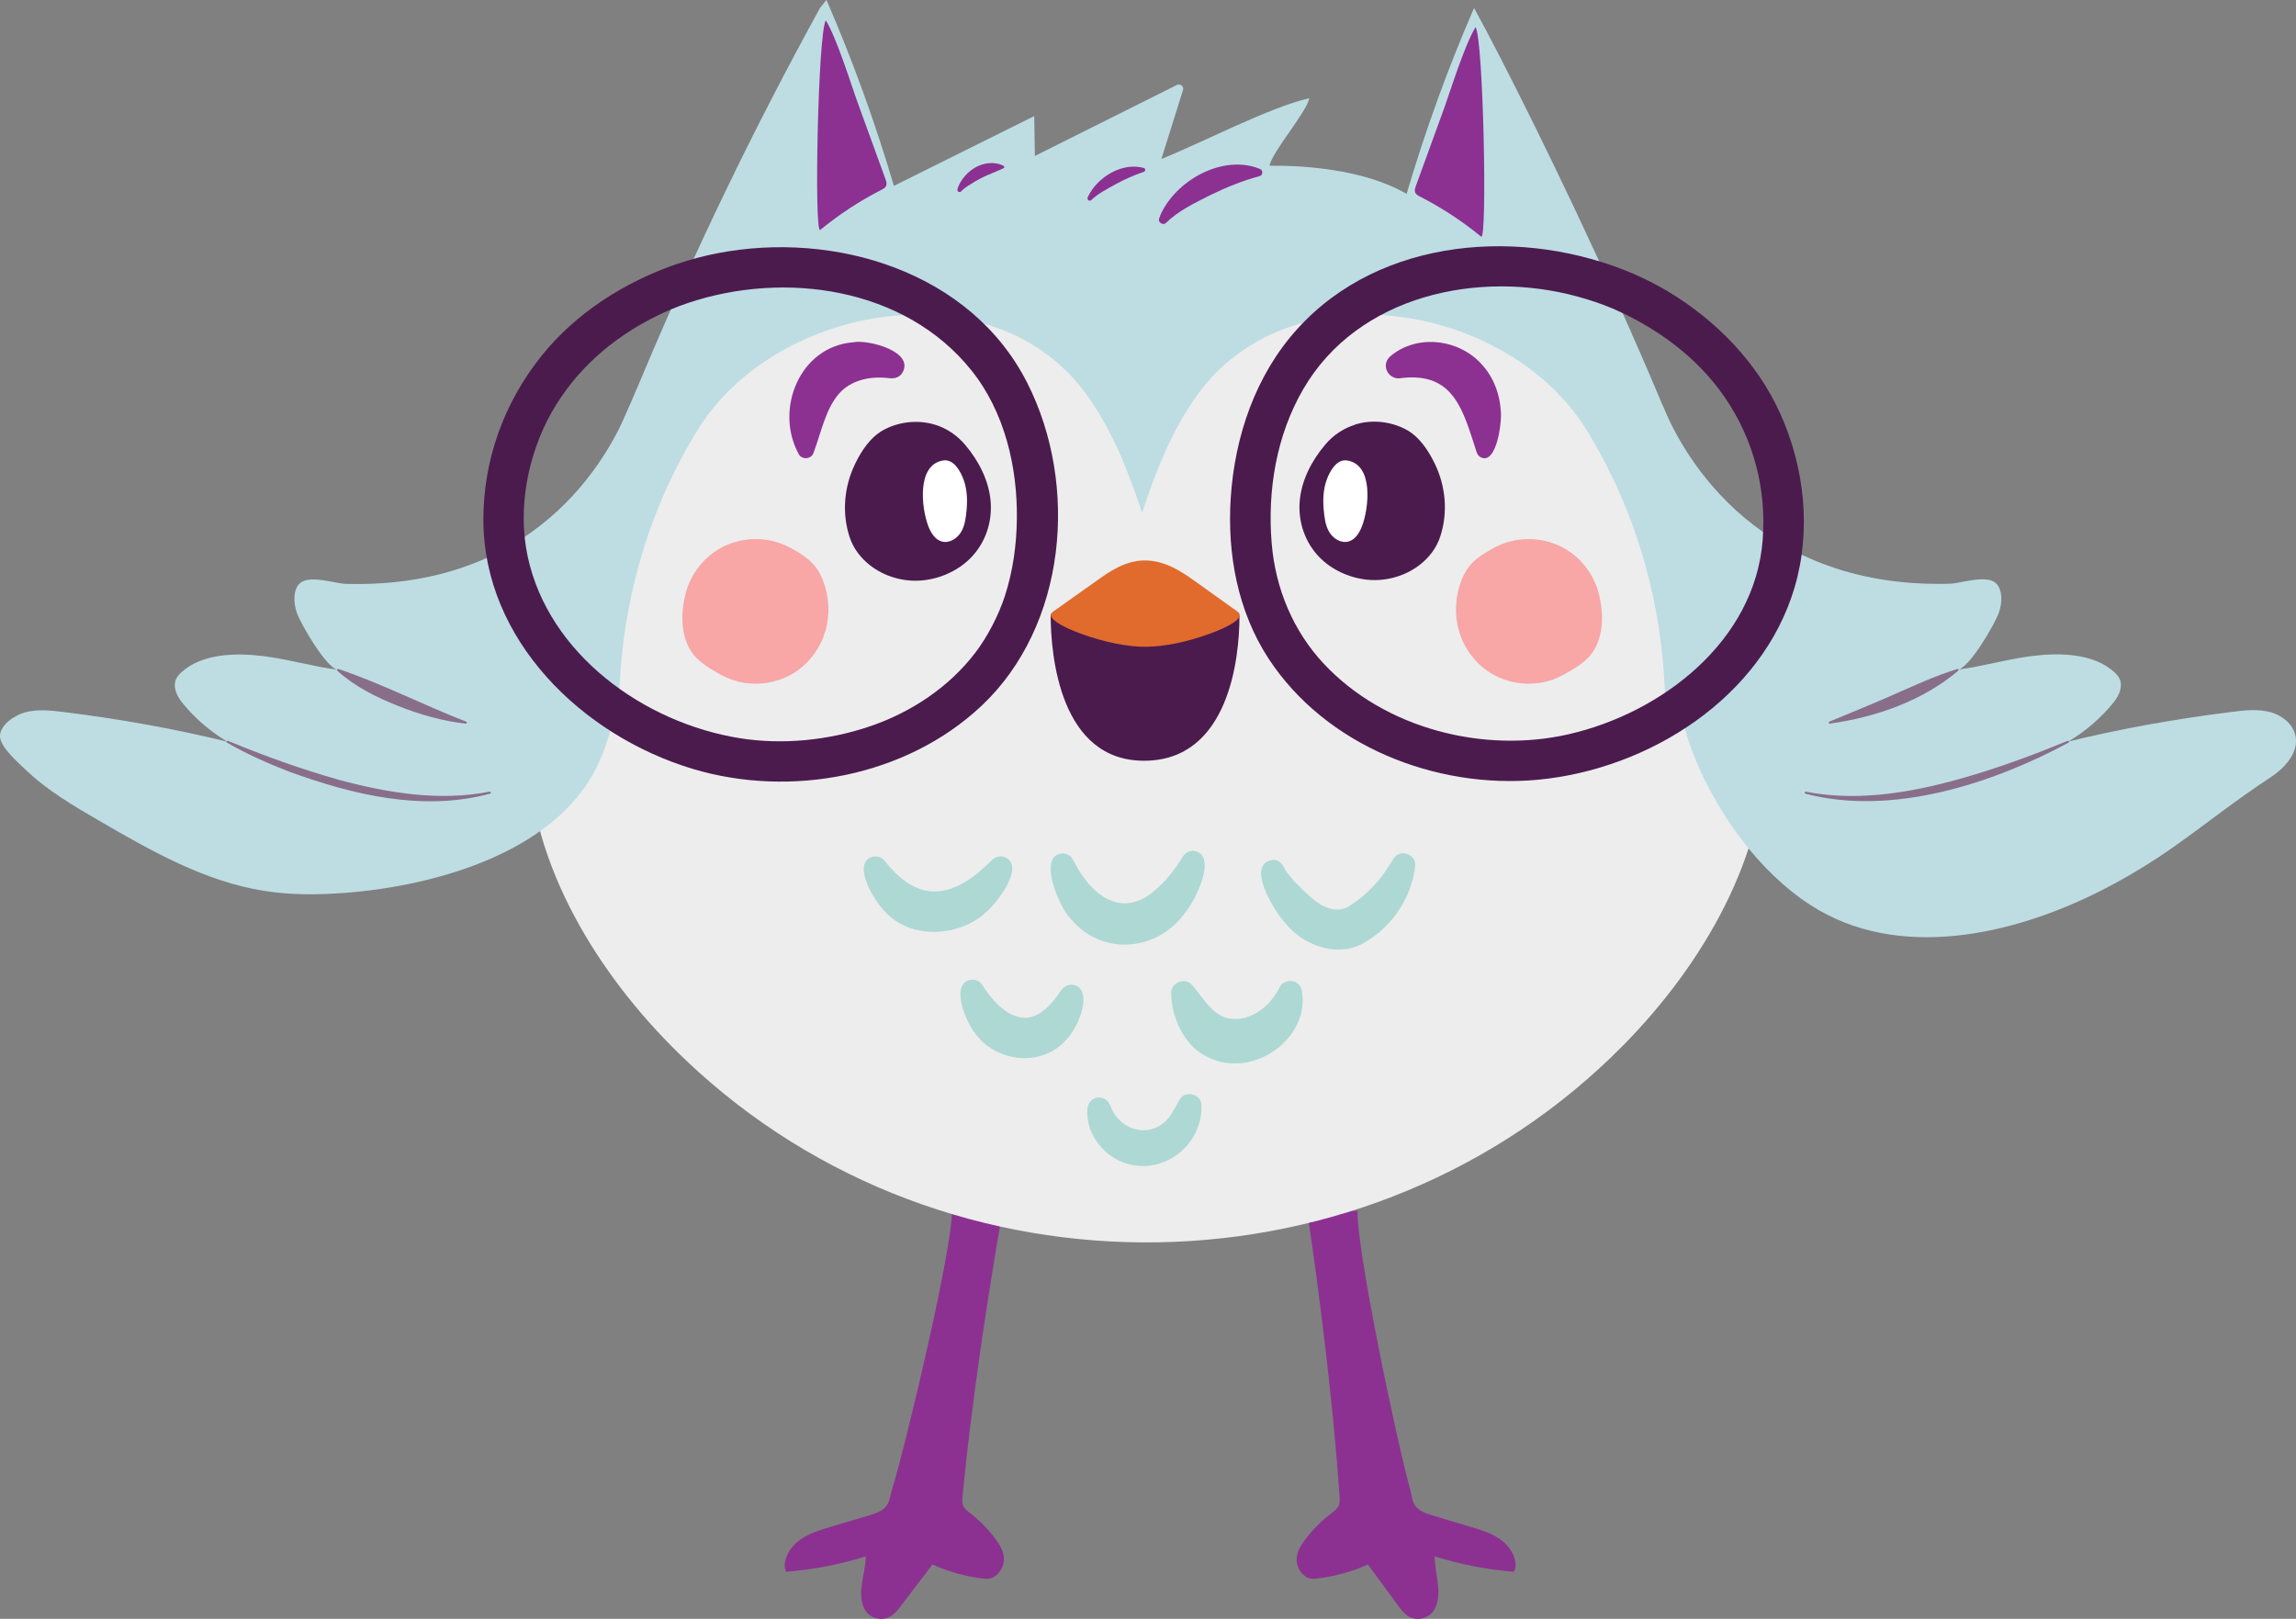 <svg width="1014" height="715" viewBox="0 0 1014 715" fill="none" xmlns="http://www.w3.org/2000/svg">
<rect x="0" y="0" width="1014" height="715" fill="#808080" stroke="none"/>
<g clip-path="url(#clip0_7526_21559)">
<path d="M420.425 534.812C420.714 550.686 400.751 635.503 393.818 658.399C393.08 660.804 392.951 663.434 391.218 665.454C389.357 667.57 386.564 668.5 383.965 669.27C378.187 671.001 372.41 672.701 366.633 674.433C361.658 675.908 356.491 677.479 352.318 680.878C348.146 684.277 345.289 690.081 347.151 694.218C358.866 693.32 370.709 691.011 382.392 687.42C382.264 691.589 381.14 695.821 380.595 700.022C380.049 704.223 380.209 708.616 382.456 711.727C384.703 714.837 389.549 716.216 393.433 713.811C395.294 712.657 396.707 710.861 398.023 709.097C402.612 703.069 407.234 697.008 411.824 690.979C418.628 694.122 426.074 696.206 433.841 697.168C434.901 697.296 436.024 697.393 437.147 697.168C440.646 696.431 443.245 692.454 443.374 689.055C443.502 685.656 441.801 682.77 439.972 680.205C436.794 675.779 432.975 671.867 428.674 668.5C427.294 667.442 425.817 666.352 425.272 664.652C424.887 663.434 424.983 662.055 425.111 660.708C428.706 622.676 436.024 573.069 442.796 534.877" fill="#8C3191"/>
<path d="M599.581 534.812C598.874 550.686 616.591 635.503 622.914 658.399C623.588 660.804 623.62 663.434 625.321 665.454C627.119 667.57 629.911 668.5 632.479 669.27C638.224 671.001 643.937 672.701 649.682 674.433C654.593 675.908 659.728 677.479 663.836 680.878C667.944 684.277 670.64 690.081 668.651 694.218C656.968 693.32 645.157 691.011 633.602 687.42C633.602 691.589 634.629 695.821 635.078 700.022C635.496 704.223 635.239 708.616 632.928 711.727C630.617 714.837 625.739 716.216 621.887 713.811C620.058 712.657 618.71 710.861 617.426 709.097C612.997 703.069 608.535 697.008 604.106 690.979C597.238 694.122 589.727 696.206 581.928 697.168C580.837 697.296 579.745 697.393 578.622 697.168C575.124 696.431 572.652 692.454 572.62 689.055C572.588 685.656 574.353 682.77 576.247 680.205C579.553 675.779 583.469 671.867 587.834 668.5C589.246 667.442 590.722 666.352 591.332 664.652C591.749 663.434 591.685 662.055 591.589 660.708C589.021 622.676 583.019 573.069 577.274 534.877" fill="#8C3191"/>
<path d="M672.02 122.338C683.542 122.338 683.542 104.477 672.02 104.477C660.498 104.477 660.498 122.338 672.02 122.338Z" fill="white"/>
<path d="M349.746 431.175C394.166 464.204 449.114 481.745 504.415 483.156C559.716 481.745 614.664 464.204 659.084 431.175C689.222 408.76 703.505 355.112 723.051 323.205L772.543 288.637C755.371 211.227 676.609 50.09 650.996 3.528C639.41 30.24 629.46 57.69 621.211 85.652C601.601 74.14 572.843 73.018 560.647 73.21C561.834 66.989 577.048 49.609 578.235 43.388C560.775 47.268 529.578 63.654 512.92 70.196C516.098 60.062 519.275 49.929 522.453 39.796C522.966 38.193 521.297 36.782 519.789 37.519C498.862 47.973 477.968 58.427 457.042 68.881L456.753 51.276C436.083 61.538 415.414 71.831 394.776 82.093C386.527 54.13 376.578 26.681 364.991 -0.031L362.167 3.496C333.216 56.118 307.026 110.344 283.725 165.82C274.706 187.337 264.885 208.501 256.283 230.21C250.506 244.769 233.367 272.443 243.381 286.681C254.229 302.105 274.385 308.55 286.196 323.237C300.35 340.874 299.452 365.822 306.288 387.403C311.841 404.944 335.431 420.464 349.778 431.143L349.746 431.175Z" fill="#BDDDE3"/>
<path d="M776.716 305.025C776.716 305.025 735.634 324.714 735.473 312.849C734.992 270.296 724.047 227.999 700.842 190.16C666.371 133.947 569.442 117.111 528.424 174.928C517.383 190.481 510.29 208.438 504.384 226.524C498.446 208.406 491.353 190.449 480.345 174.928C439.326 117.143 342.429 133.947 307.926 190.16C285.267 227.101 274.29 268.308 273.359 309.835C273.07 322.726 259.333 307.975 259.333 307.975L238.022 280.333C236.802 288.542 233.368 318.621 233.24 326.958C232.341 377.913 261.676 426.623 295.955 461.448C298.298 463.821 300.673 466.162 303.08 468.438C418.817 578.364 605.55 574.869 717.115 461.448C751.393 426.623 780.696 377.913 779.83 326.958C779.733 321.122 778.61 313.683 776.684 305.025H776.716Z" fill="#EDEDED"/>
<path d="M390.735 380.255C400.46 392.601 411.597 398.085 425.815 389.779C430.052 387.374 434.128 383.783 438.301 379.71C440.387 377.69 443.693 377.754 445.715 379.839C450.722 385.13 440.387 398.662 435.637 402.767C424.211 413.573 403.188 415.209 391.601 403.408C386.37 398.726 375.521 380.865 385.599 378.363C387.589 377.979 389.547 378.78 390.735 380.255Z" fill="#AED8D4"/>
<path d="M473.991 379.869C481.598 395.422 495.688 406.421 510.58 392.76C515.074 388.88 519.021 383.974 522.391 378.33C523.868 375.861 527.077 375.059 529.549 376.567C536.578 381.024 527.045 399.334 522.584 404.176C510.067 420.498 486.123 422.038 472.803 405.716C467.604 400.521 458.104 377.721 469.112 376.951C471.231 376.887 473.092 378.106 473.959 379.902L473.991 379.869Z" fill="#AED8D4"/>
<path d="M567.359 383.716C569.606 387.757 575.415 393.08 578.978 396.383C584.338 400.968 590.853 404.047 596.791 399.589C604.622 394.555 610.464 387.692 615.342 379.387C618.038 374.641 625.613 377.174 624.971 382.53C623.43 397.024 613.898 410.717 600.642 417.355C588.927 422.806 574.709 416.745 567.455 407.51C562.994 402.764 549.353 380.894 562.609 379.74C565.016 379.9 566.492 381.696 567.327 383.716H567.359Z" fill="#AED8D4"/>
<path d="M526.755 435.349C532.083 441.698 534.811 447.214 541.198 449.458C550.634 452.12 560.135 445.61 564.756 436.792C566.618 431.789 573.904 432.206 574.931 437.465C578.782 458.758 553.17 476.747 533.656 466.999C522.775 462.253 517.415 448.913 517.223 439.004C516.805 433.842 523.706 431.308 526.755 435.381V435.349Z" fill="#AED8D4"/>
<path d="M433.939 435.216C439.877 444.483 449.602 454.232 459.969 446.984C462.954 445.028 465.971 441.405 468.795 437.204C470.432 434.799 473.738 434.19 476.145 435.825C481.858 440.154 475.953 453.879 471.267 458.849C460.418 471.644 439.941 469.303 430.666 456.412C426.397 451.057 419.143 433.741 429.285 432.683C431.243 432.618 432.976 433.645 433.971 435.184L433.939 435.216Z" fill="#AED8D4"/>
<path d="M490.462 488.639C494.185 498.42 505.772 502.717 513.988 495.886C516.331 494.155 518.385 490.435 520.792 485.945C523.328 481.039 531.063 483.316 530.614 488.735C530.742 506.533 512.897 519.808 495.822 513.331C486.225 509.611 479.228 499.542 480.288 489.345C480.576 486.523 483.112 484.47 485.936 484.759C488.215 484.983 489.788 486.619 490.462 488.607V488.639Z" fill="#AED8D4"/>
<path d="M652.152 199.778C646.182 181.403 642.267 164.408 619.222 166.941C613.445 168.32 609.497 161.49 613.926 157.449C625.737 147.252 644.898 149.657 654.912 161.522C660.112 167.454 662.423 174.83 662.808 181.532C663.386 186.31 660.978 205.293 654.046 202.023C653.083 201.542 652.505 200.74 652.184 199.81L652.152 199.778Z" fill="#8C3191"/>
<path opacity="0.7" d="M307.675 290.686C309.569 292.61 311.783 294.117 314.062 295.528C316.886 297.291 319.807 298.927 322.92 300.081C332.26 303.512 343.173 302.198 351.454 296.682C357.744 292.481 362.398 285.972 364.517 278.724C366.635 271.477 366.218 263.525 363.489 256.47C362.655 254.289 361.596 252.173 360.151 250.345C358.097 247.716 355.401 245.695 352.577 243.964C349.977 242.36 347.249 240.917 344.393 239.891C336.144 236.973 326.676 237.647 318.941 241.687C311.206 245.727 305.236 253.135 302.957 261.569C300.357 271.093 300.293 283.182 307.675 290.686Z" fill="#FD8888"/>
<path opacity="0.7" d="M701.19 290.686C699.297 292.61 697.082 294.117 694.803 295.528C691.979 297.291 689.058 298.927 685.945 300.081C676.605 303.512 665.692 302.198 657.412 296.682C651.121 292.481 646.467 285.972 644.349 278.724C642.23 271.477 642.648 263.525 645.376 256.47C646.21 254.289 647.269 252.173 648.714 250.345C650.768 247.716 653.464 245.695 656.288 243.964C658.888 242.36 661.616 240.917 664.473 239.891C672.721 236.973 682.19 237.647 689.925 241.687C697.692 245.727 703.63 253.135 705.908 261.569C708.508 271.093 708.572 283.182 701.19 290.686Z" fill="#FD8888"/>
<path d="M362.265 101.525C370.61 94.695 379.693 88.731 389.289 83.824C390.06 83.439 390.862 82.99 391.279 82.221C391.793 81.227 391.408 80.04 391.023 79.014C386.818 67.438 382.614 55.894 378.409 44.318C376.194 38.225 369.422 16.451 364.704 9.012C361.238 14.367 359.473 103.802 362.233 101.525H362.265Z" fill="#8C3191"/>
<path d="M654.113 104.506C645.768 97.675 636.685 91.711 627.088 86.805C626.318 86.42 625.515 85.971 625.098 85.201C624.584 84.207 624.97 83.021 625.355 81.995C629.559 70.418 633.764 58.874 637.968 47.298C640.183 41.205 646.955 19.432 651.673 11.992C655.14 17.347 656.905 106.783 654.145 104.506H654.113Z" fill="#8C3191"/>
<path d="M265.4 334.618C248.581 375.856 192.831 391.28 152.358 394.359C140.483 395.256 128.511 395.353 116.764 393.493C90.542 389.388 66.888 375.888 43.939 362.58C32.449 355.91 20.766 349.08 11.137 339.812C7.96 336.734 0.064 329.968 -6.85291e-06 325.19C-0.064 320.059 6.74 315.826 10.945 314.672C16.433 313.133 22.403 313.774 28.084 314.479C53.953 317.686 78.089 322.111 100.524 327.627C93.206 323.33 85.92 317.237 80.239 310.054C78.153 307.393 76.58 303.865 77.415 300.851C77.832 299.344 78.795 298.157 79.854 297.163C89.098 288.473 104.472 288.345 116.058 289.756C127.484 291.167 138.589 294.502 149.245 295.816C144.206 295.175 132.94 275.903 131.111 270.676C129.442 265.93 129.506 260.382 132.395 257.657C136.599 253.712 147.993 257.753 152.776 257.881C242.098 260.35 271.498 195.126 277.981 179.349C280.87 172.294 251.919 278.34 259.462 279.526C263.056 280.103 267.165 278.949 269.732 281.803C275.959 288.665 272.91 306.527 271.401 314.608C270.118 321.47 268.096 328.14 265.464 334.585L265.4 334.618Z" fill="#BDDDE3"/>
<path d="M100.691 327.212C116.77 333.882 133.268 339.815 150.022 344.529C171.494 350.269 194.121 353.988 216.235 349.659C216.749 349.531 217.037 350.365 216.46 350.525C186.932 358.574 155.606 351.038 127.587 340.777C118.215 337.153 109.003 333.049 100.273 328.014C99.824 327.758 100.145 326.988 100.691 327.212Z" fill="#896E8A"/>
<path d="M149.444 295.464C168.541 301.877 187.124 311.465 205.9 318.745C206.382 318.905 206.189 319.675 205.676 319.61C195.373 318.488 185.327 315.57 175.73 311.754C166.102 307.906 156.73 303.288 148.962 296.234C148.609 295.913 148.962 295.304 149.412 295.464H149.444Z" fill="#896E8A"/>
<path d="M748.441 334.619C758.583 359.503 776.749 384.965 799.537 399.715C838.18 424.728 888.988 412.959 927.31 393.655C938.672 387.947 950.098 381.084 961.171 373.196C974.651 363.608 987.907 353.058 1002.57 343.47C1008.61 339.525 1014.48 333.369 1013.97 326.41C1013.55 320.574 1008.51 316.213 1002.93 314.609C997.343 313.006 991.47 313.711 985.789 314.417C959.919 317.624 935.783 322.049 913.349 327.564C920.666 323.267 927.952 317.175 933.633 309.992C935.719 307.33 937.292 303.803 936.457 300.788C936.04 299.281 935.077 298.095 934.018 297.101C924.775 288.411 909.401 288.282 897.814 289.693C886.388 291.104 875.283 294.439 864.627 295.754C869.666 295.113 880.932 275.84 882.761 270.613C884.43 265.867 884.366 260.32 881.478 257.594C877.273 253.65 865.879 257.69 861.097 257.819C771.774 260.288 740.834 195.063 734.383 179.286C731.494 172.231 761.985 278.277 754.443 279.464C750.848 280.041 746.74 278.887 744.172 281.741C737.945 288.603 740.995 306.464 742.503 314.545C743.787 321.408 745.809 328.077 748.441 334.523V334.619Z" fill="#BDDDE3"/>
<path d="M913.535 328.012C879.802 346.194 835.51 360.56 797.349 350.555C796.835 350.394 796.995 349.561 797.573 349.689C822.126 354.435 847.322 349.496 870.944 342.442C885.259 338.145 899.285 332.95 913.118 327.21C913.599 326.985 914.016 327.723 913.535 328.012Z" fill="#896E8A"/>
<path d="M864.851 296.233C849.028 309.605 828.487 316.756 808.138 319.61C807.657 319.674 807.432 318.936 807.914 318.744C816.226 315.281 827.941 310.503 836.029 306.911C845.401 302.806 854.516 298.542 864.37 295.495C864.819 295.335 865.172 295.944 864.819 296.265L864.851 296.233Z" fill="#896E8A"/>
<path d="M423.017 82.927C425.906 75.231 434.925 69.556 442.981 73.083C443.398 73.243 443.623 73.724 443.462 74.173C438.327 76.642 434.54 77.508 428.538 81.453C427.029 82.318 425.521 83.409 424.462 84.531C424.108 84.916 423.499 84.916 423.113 84.563C422.632 84.146 422.889 83.473 423.049 82.96L423.017 82.927Z" fill="#8C3191"/>
<path d="M480.54 86.771C484.68 78.241 495.528 71.539 505.093 74.169C505.959 74.361 505.992 75.644 505.157 75.9C500.953 77.311 496.876 79.107 492.961 81.223C489.238 83.34 485.033 85.392 481.984 88.342C480.861 89.24 479.801 87.957 480.54 86.771Z" fill="#8C3191"/>
<path d="M512.345 95.274C518.988 79.818 539.979 67.889 556.38 74.591C557.921 75.072 557.792 77.445 556.252 77.798C548.709 79.818 541.455 82.8 534.459 86.199C527.783 89.566 520.336 93.158 515.041 98.353C513.725 99.796 511.221 98.224 511.959 96.429L512.377 95.274H512.345Z" fill="#8C3191"/>
<path d="M712.337 136.316C732.012 144.91 749.793 158.026 761.764 175.534C774.506 194.165 780.22 216.003 778.454 238.61C774.956 283.087 734.194 314.802 692.791 324.294C655.303 332.887 611.621 321.921 584.724 293.253C571.212 278.854 563.285 260.127 561.616 239.893C559.69 216.612 563.702 192.305 575.545 171.911C599.681 130.32 653.153 119 696.835 131.025C702.066 132.468 707.298 134.168 712.305 136.316C716.734 138.208 721.902 137.631 724.533 133.11C726.748 129.358 725.785 122.784 721.324 120.892C672.924 100.241 609.855 104.409 572.881 145.359C554.49 165.722 545.343 192.69 543.546 219.755C541.909 244.446 546.563 269.94 560.235 290.88C585.463 329.392 634.056 348.6 679.118 344.4C728.128 339.814 778.133 308.26 792.576 259.39C800.023 234.185 796.941 206.351 786.189 182.589C776.015 160.078 757.945 141.543 736.89 128.877C731.883 125.862 726.652 123.201 721.26 120.86C716.831 118.936 711.663 119.545 709.031 124.067C706.817 127.851 707.78 134.36 712.241 136.284L712.337 136.316Z" fill="#4B1B4E"/>
<path d="M299.105 116.53C275.964 124.515 254.364 138.111 238.99 157.384C222.653 177.843 213.506 203.015 213.474 229.278C213.41 282.702 257.188 324.934 305.909 339.589C349.11 352.576 400.175 343.02 433.394 311.819C471.106 276.385 476.498 214.271 453.742 169.249C428.772 119.801 368.464 101.844 316.854 111.849C310.82 113.003 304.914 114.606 299.105 116.562C294.515 118.102 291.531 122.719 292.846 127.561C294.066 132.019 299.266 135.354 303.855 133.814C346.382 119.545 399.565 126.792 429.029 163.605C443.696 181.915 449.409 206.318 449.088 229.374C448.928 240.79 447.355 252.142 443.857 263.045C441.064 271.767 435.961 281.483 430.665 288.378C418.79 303.866 402.036 314.705 384.383 320.734C365.768 327.115 345.355 329.007 326.804 326.057C284.502 319.323 242.328 289.019 233.052 245.825C228.495 224.596 233.052 200.835 243.676 182.043C254.3 163.252 270.604 149.143 289.926 139.587C294.644 137.246 298.816 135.546 303.855 133.814C308.413 132.243 311.43 127.69 310.114 122.815C308.894 118.39 303.695 114.991 299.105 116.562V116.53Z" fill="#4B1B4E"/>
<path d="M547.392 272.187C547.392 290.529 542.803 335.776 505.508 336C468.244 336.225 464.008 289.792 464.008 271.449L547.36 272.187H547.392Z" fill="#4B1B4E"/>
<path d="M544.917 268.982C540.039 265.487 534.55 261.542 528.292 257.085C521.873 252.499 514.041 247.08 504.445 247.561C496.485 247.978 490.066 252.403 484.577 256.315C477.163 261.574 470.776 266.096 465.224 270.04C464.614 270.489 463.972 270.97 464.068 271.74C464.229 273.119 466.411 274.754 468.369 275.876C471.258 277.512 474.21 278.73 477.003 279.756C482.555 281.809 487.883 283.284 492.89 284.278C495.329 284.759 497.737 285.112 500.144 285.368C504.284 285.817 508.457 285.753 512.597 285.24C515.004 284.951 517.411 284.567 519.883 284.054C524.504 283.091 529.383 281.681 534.486 279.821C537.246 278.794 540.135 277.64 542.991 276.069C544.853 275.075 546.939 273.632 547.421 272.221C547.806 271.098 546.939 270.425 546.137 269.816C545.752 269.527 545.367 269.238 544.949 268.982H544.917Z" fill="#E16A2D"/>
<path d="M598.397 187.594C593.422 189.166 588.865 192.116 585.302 196.349C579.108 203.66 574.775 212.286 574.004 221.297C573.234 230.308 576.219 239.703 583.12 246.534C590.02 253.364 600.965 257.34 611.396 255.929C623.239 254.326 632.868 246.726 636.045 237.042C639.544 226.428 638.549 214.787 633.574 204.622C630.814 199.01 626.834 192.693 620.543 189.486C613.867 186.087 605.747 185.221 598.397 187.53V187.594Z" fill="#4B1B4E"/>
<path d="M601.568 232.267C600.444 235.217 598.615 238.327 595.566 239.161C592.26 240.091 588.729 237.878 586.996 234.896C585.263 231.946 584.91 228.387 584.589 224.987C584.204 220.723 584.396 216.105 585.905 211.936C587.221 208.281 590.238 202.637 594.924 203.374C606.735 205.202 604.552 224.314 601.568 232.267Z" fill="white"/>
<path d="M352.672 200.421C342.049 180.924 353.026 152.993 376.937 151.166C383.677 149.883 404.86 155.495 398.152 165.211C396.644 167.007 394.397 167.327 392.279 166.975C384.158 166.077 375.878 167.873 370.582 173.805C364.58 180.732 362.879 190.384 359.348 199.811C358.546 202.89 354.02 203.307 352.672 200.421Z" fill="#8C3191"/>
<path d="M413.013 187.592C418.02 189.163 422.578 192.146 426.173 196.378C432.399 203.722 436.732 212.38 437.502 221.423C438.273 230.466 435.288 239.893 428.355 246.756C421.422 253.618 410.446 257.627 399.982 256.216C388.107 254.612 378.446 246.98 375.237 237.264C371.738 226.618 372.733 214.945 377.708 204.748C380.468 199.104 384.48 192.787 390.803 189.58C397.511 186.181 405.663 185.315 413.045 187.624L413.013 187.592Z" fill="#4B1B4E"/>
<path d="M409.924 232.267C411.047 235.217 412.877 238.327 415.926 239.161C419.232 240.091 422.762 237.878 424.496 234.896C426.229 231.946 426.582 228.387 426.903 224.987C427.288 220.723 427.095 216.105 425.587 211.936C424.271 208.281 421.254 202.637 416.568 203.374C404.757 205.202 406.939 224.314 409.924 232.267Z" fill="white"/>
</g>
<defs>
<clipPath id="clip0_7526_21559">
<rect width="1014" height="715" fill="white"/>
</clipPath>
</defs>
</svg>
